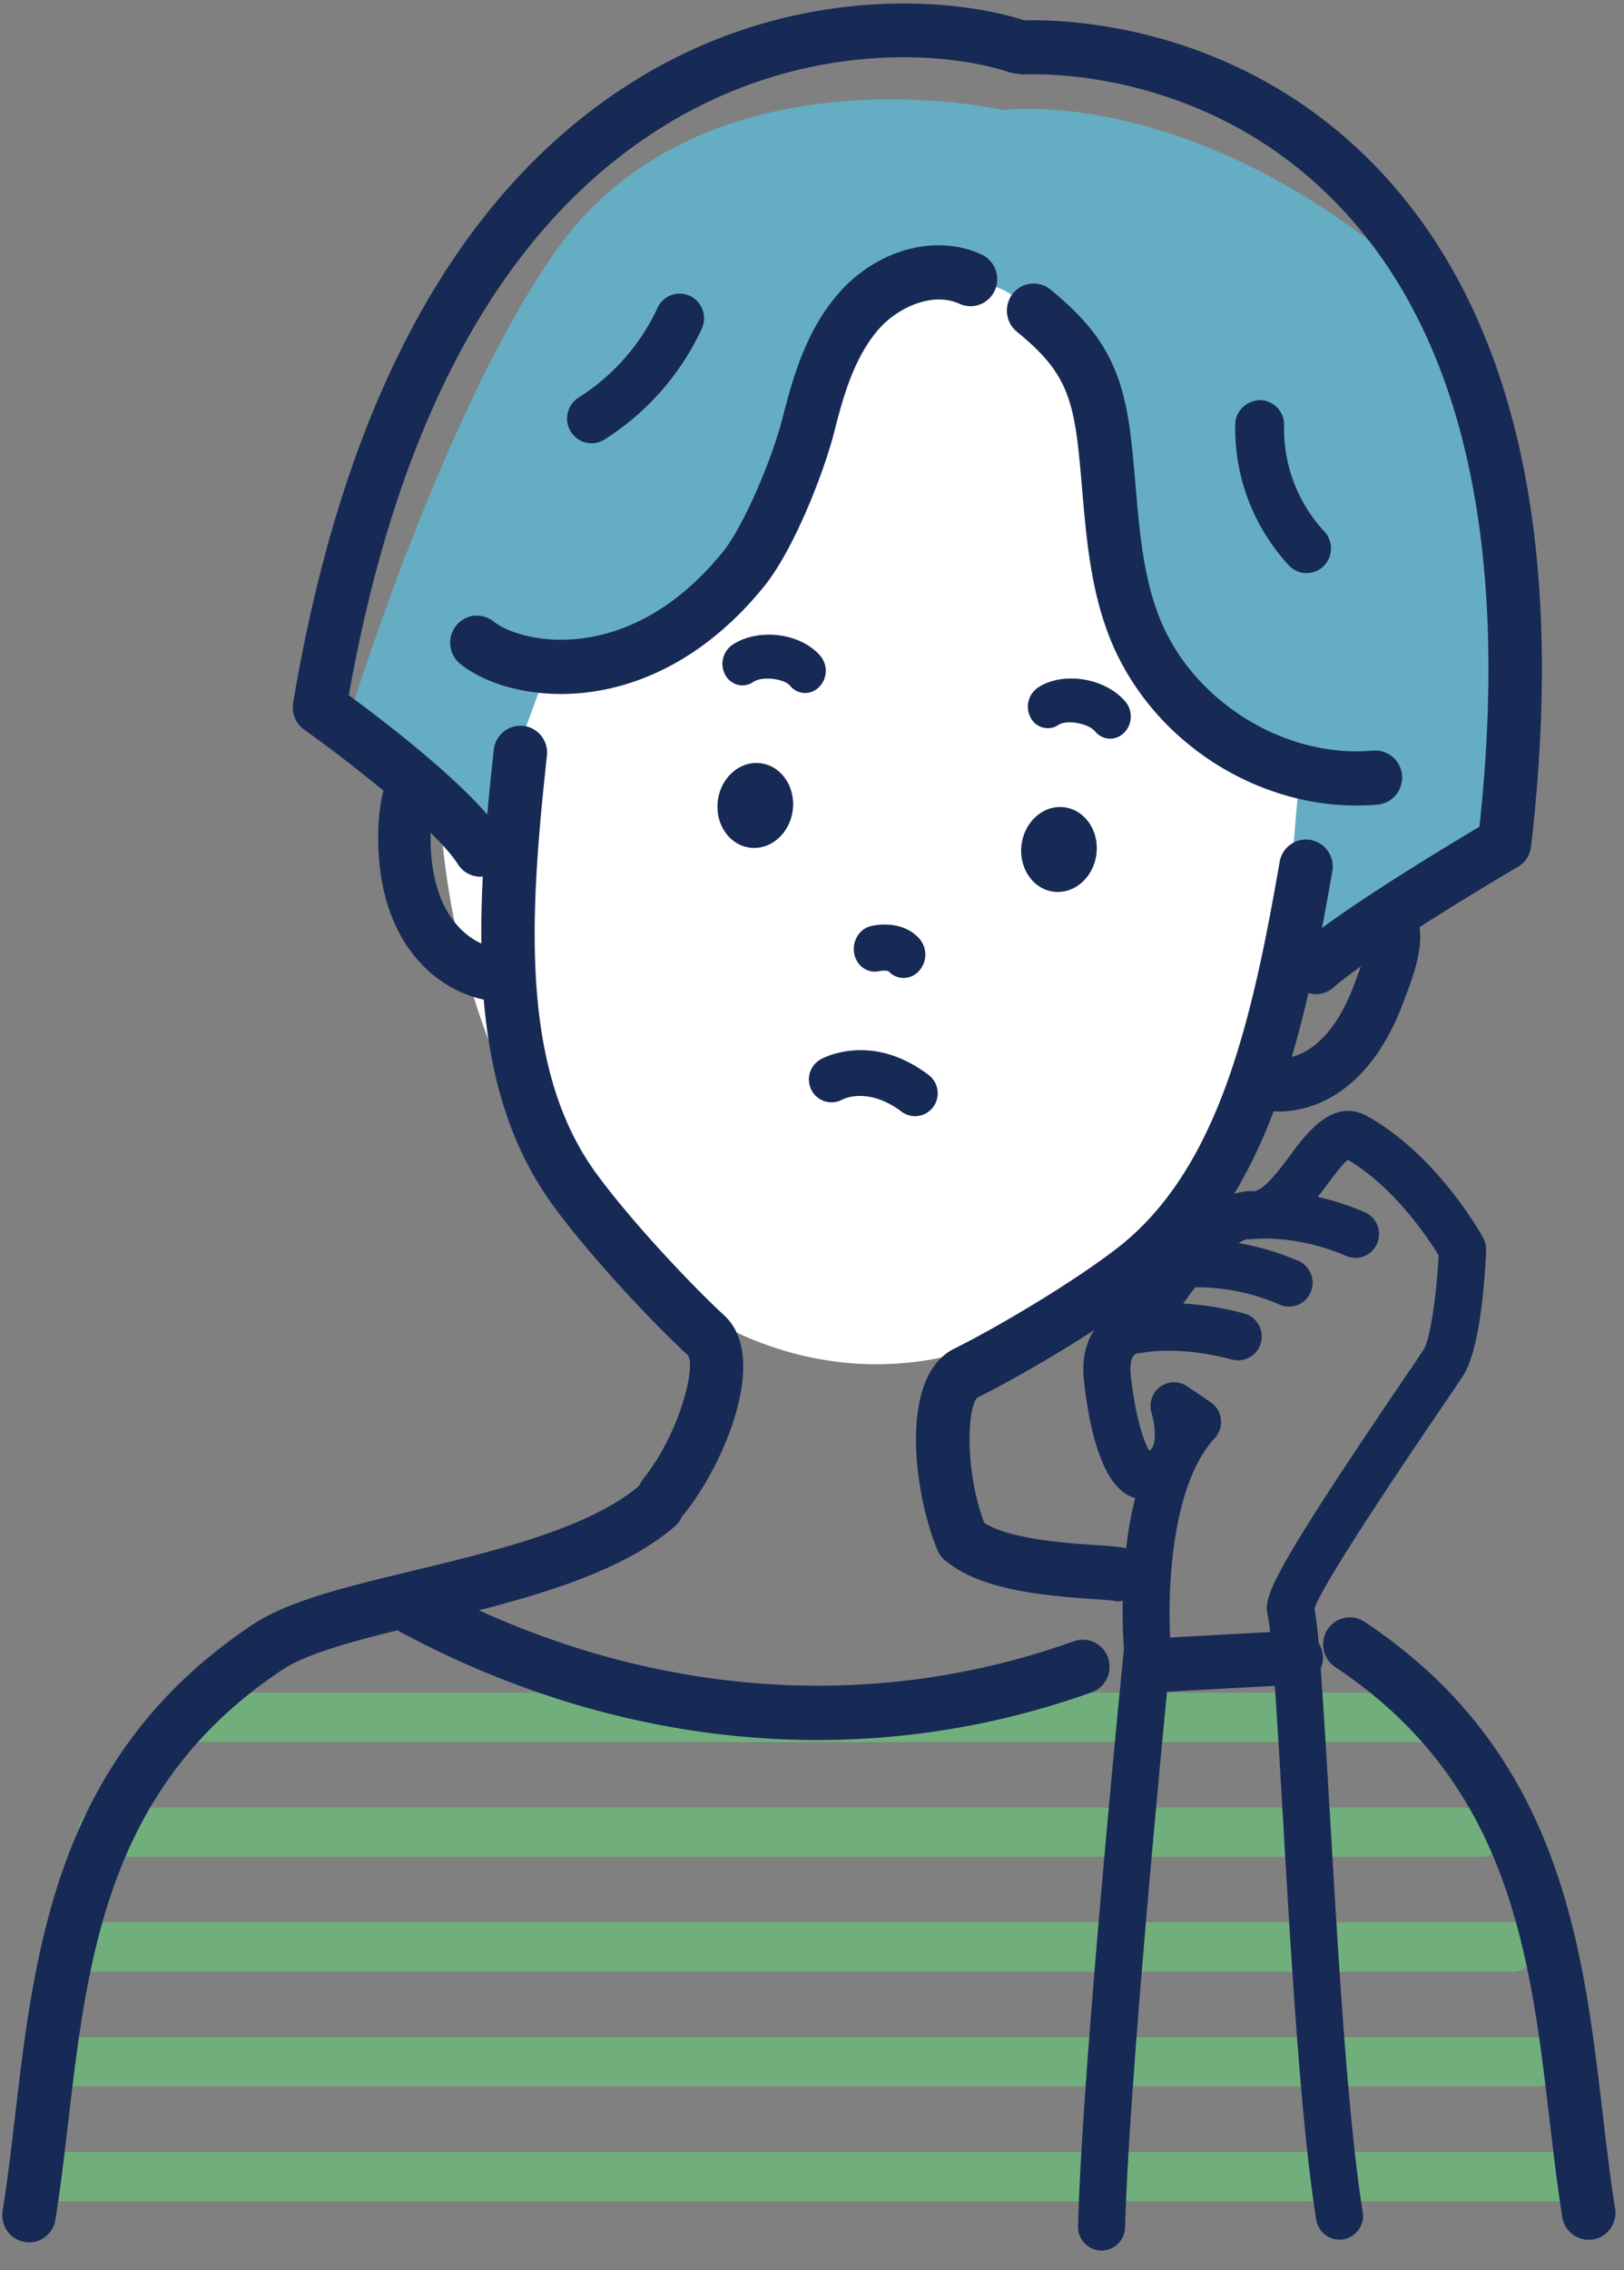 <svg width="63" height="88" fill="none" xmlns="http://www.w3.org/2000/svg"><rect width="100%" height="100%" fill="#808080" stroke="none"/><g clip-path="url(#clip0_438_6397)"><ellipse cx="34" cy="29.386" rx="17" ry="23.5" fill="#fff"/><path d="M57.446 71.983H3.978a.95.95 0 01-.946-.956.95.95 0 01.946-.957h53.468a.95.95 0 01.946.957.95.95 0 01-.946.956zm-1.765-4.451H7.16a.95.95 0 01-.945-.957.95.95 0 01.945-.956h48.522a.95.95 0 01.946.956.95.95 0 01-.946.957zm2.996 8.901H2.745a.95.95 0 01-.945-.956.95.95 0 01.945-.957h55.932a.95.95 0 01.946.957.95.95 0 01-.946.956zm.942 4.451H1.804a.95.95 0 01-.946-.956.95.95 0 01.946-.956h57.815a.95.95 0 01.945.956.95.95 0 01-.945.956zm1.095 4.452H1.804a.95.95 0 01-.946-.956.95.95 0 01.946-.956h58.91a.95.95 0 01.945.956.95.95 0 01-.945.956z" fill="#70AF7C"/><path d="M38.937 4.263c-4.434-.858-12.824-.926-17.321 5.388-4.496 6.315-8.198 18.525-8.198 18.525l5.549 3.918 2.242-6.105s4.224.12 6.343-2.558c2.118-2.677 2.945-9.168 5.57-11.254 2.627-2.084 4.644-1.364 5.651-1.002 1.01.36 3.768 3.173 4.169 6.912.403 3.738 1.22 7.71 2.952 9.139 1.73 1.428 4.531 2.67 4.531 2.67l-.638 7.416 8.575-4.615s1.78-18.294-5.805-23.788-13.622-4.642-13.622-4.642l.002-.004z" fill="#65ADC3"/><path d="M17.69 24.262a1.057 1.057 0 00.166 1.475c.812.654 2.224 1.166 3.906 1.166 2.39 0 5.325-1.033 7.868-4.156 1.16-1.422 2.342-4.439 2.75-6.069.338-1.345.779-2.869 1.724-3.934.734-.827 2.075-1.444 3.114-.968.522.24 1.137.008 1.374-.52a1.054 1.054 0 00-.515-1.39c-1.759-.812-4.027-.205-5.517 1.474-1.26 1.42-1.79 3.232-2.19 4.82-.399 1.588-1.508 4.227-2.341 5.251-3.646 4.477-7.843 3.517-8.88 2.682a1.03 1.03 0 00-1.458.167v.002zm14.078 2.378a.896.896 0 00.068-1.199c-.754-.904-2.422-1.117-3.431-.438a.895.895 0 00-.265 1.17.764.764 0 00.554.388.74.74 0 00.527-.123c.37-.248 1.209-.121 1.434.151a.746.746 0 001.11.053l.003-.002zM43.6 28.413a.898.898 0 00.07-1.199c-.78-.938-2.44-1.206-3.415-.552a.895.895 0 00-.267 1.17.747.747 0 001.08.266c.294-.196 1.134-.08 1.42.262a.754.754 0 00.47.268.756.756 0 00.64-.215h.002zm-14.53 4.444c.8.115 1.551-.52 1.679-1.422.127-.902-.417-1.727-1.219-1.844-.8-.115-1.552.52-1.68 1.422-.127.902.417 1.727 1.22 1.844zm12.242-1.559c-.8-.115-1.551.52-1.68 1.422-.127.902.418 1.727 1.218 1.844.8.115 1.551-.52 1.679-1.422.128-.902-.417-1.727-1.217-1.844zm-7.531 4.603c-.449.111-.736.591-.642 1.072.094.482.532.78.983.671.078-.018.28-.026.351.01.13.142.295.224.467.25a.8.8 0 00.696-.248.945.945 0 00.034-1.264c-.68-.761-1.767-.523-1.889-.49zm28.394 46.056c-.771-6.587-1.65-14.053-9.242-19.087a1.027 1.027 0 00-1.437.303 1.058 1.058 0 00.3 1.452c6.783 4.497 7.563 11.147 8.319 17.579.154 1.301.297 2.53.49 3.742a1.041 1.041 0 001.191.868c.567-.093.95-.632.858-1.205-.187-1.168-.329-2.376-.479-3.655v.004zM44.984 23.956c-.624-1.568-.774-3.293-.931-5.119a60.207 60.207 0 00-.174-1.81c-.315-2.713-1.075-4.123-3.127-5.802a1.03 1.03 0 00-1.46.155 1.059 1.059 0 00.153 1.477c1.632 1.334 2.118 2.242 2.372 4.415.068.579.117 1.162.167 1.747.164 1.898.334 3.861 1.073 5.72 1.54 3.86 5.474 6.488 9.564 6.488.274 0 .549-.012.822-.037.57-.05.994-.559.946-1.136a1.046 1.046 0 00-1.123-.956c-3.44.307-6.995-1.912-8.284-5.146l.002.003zm6.353-1.999a.966.966 0 00.038-1.354 5.85 5.85 0 01-1.562-4.114.954.954 0 00-.924-.98c-.518.014-.955.405-.969.934A7.803 7.803 0 0050 21.918a.942.942 0 001.339.037l-.002.002zm-28.39-4.772c.17 0 .34-.047.496-.143a10.123 10.123 0 003.78-4.296.963.963 0 00-.455-1.273.94.94 0 00-1.258.46 8.22 8.22 0 01-3.062 3.478.963.963 0 00-.307 1.318c.18.292.489.454.806.454v.002zm9.745 25.433s.975-.51 2.282.476a.872.872 0 001.229-.182.895.895 0 00-.18-1.242c-2.238-1.69-4.119-.644-4.199-.597a.894.894 0 00-.33 1.21.873.873 0 001.196.335h.002z" fill="#172A55"/><path d="M51.582 70.231a397.331 397.331 0 00-.347-5.554c.062-.145.096-.302.088-.47a1.047 1.047 0 00-.167-.512 15.374 15.374 0 00-.164-1.346c.405-1.12 3.764-6.06 4.89-7.719.438-.642.76-1.12.884-1.313.688-1.086.85-3.985.884-4.85a.926.926 0 00-.114-.483c-.07-.129-1.76-3.177-4.472-4.702-1.334-.75-2.351.613-3.023 1.517-.41.55-1.026 1.378-1.425 1.378H48.6l-.1-.002a2.15 2.15 0 00-.62.105 19.81 19.81 0 001.528-3.2c.052.002.104.01.156.01 1.721 0 3.68-1.077 4.857-4.182.44-1.163.76-2.022.65-2.97a133.947 133.947 0 013.814-2.336 1.05 1.05 0 00.51-.787c1.348-11.631-.552-20.365-5.65-25.962C48.31.892 41.275.744 39.74.79c-2.773-.9-8.95-1.418-14.958 2.237-6.91 4.205-11.423 12.356-13.41 24.223-.067.399.1.8.428 1.034a57.474 57.474 0 013.073 2.367c-.19.77-.247 1.662-.167 2.665.263 3.269 2.128 5.014 4.06 5.435.25 2.946 1.002 5.653 2.667 7.95 1.353 1.865 3.738 4.436 5.254 5.838.317.432-.321 3.042-1.751 4.814a1.003 1.003 0 00-.144.248c-1.936 1.638-5.54 2.51-8.728 3.278-2.61.63-4.865 1.175-6.243 2.088C2.229 68 1.353 75.466.582 82.054c-.15 1.28-.292 2.486-.48 3.656a1.05 1.05 0 001.026 1.218c.5 0 .941-.367 1.023-.881.193-1.213.339-2.441.49-3.743.754-6.432 1.534-13.081 8.32-17.578.897-.596 2.577-1.062 4.456-1.526l.018.013c5.216 2.816 10.766 4.24 16.267 4.24 3.609 0 7.195-.613 10.65-1.85.54-.193.823-.793.632-1.34a1.034 1.034 0 00-1.325-.639c-7.445 2.665-15.555 2.22-23.08-1.2 2.853-.733 5.75-1.655 7.608-3.26.132-.114.224-.257.286-.408.026-.026.053-.047.076-.075 1.511-1.874 3.322-6.044 1.55-7.684-1.419-1.312-3.729-3.801-4.99-5.538-2.937-4.054-2.572-9.957-1.892-16.163a1.045 1.045 0 00-.918-1.158 1.043 1.043 0 00-1.144.928c-.092.844-.178 1.68-.252 2.51-1.456-1.68-4.176-3.748-5.371-4.624 1.933-10.885 6.075-18.327 12.322-22.128 5.424-3.299 10.925-2.819 13.32-2.018.1.035.2.047.3.049.085.02.17.034.263.032 1.222-.048 7.583.01 12.482 5.387 4.595 5.044 6.334 13.041 5.174 23.774-1.161.69-4.243 2.55-6.108 3.924.14-.724.271-1.456.401-2.195a1.05 1.05 0 00-.842-1.216 1.036 1.036 0 00-1.202.85c-1.072 6.148-2.358 11.92-6.303 14.975-1.692 1.31-4.6 3.042-6.325 3.898-2.156 1.071-1.576 5.586-.644 7.816.002.006.008.012.012.018.038.082.084.163.143.236.012.016.028.028.04.042.028.03.054.065.088.093.024.02.054.036.08.056a.71.71 0 00.048.035c1.316 1.033 3.594 1.273 5.646 1.41.291.02.653.044.742.06a.995.995 0 00.234.027c.052 0 .101-.018.153-.026-.018.921.026 1.615.044 1.864-.14 1.41-1.628 16.462-1.78 22.384a.917.917 0 00.89.946h.024c.493 0 .9-.397.912-.9.126-4.902 1.217-16.54 1.626-20.764l4.182-.228c.098 1.4.202 3.164.307 4.98.311 5.348.698 12.004 1.3 15.714a.914.914 0 001.05.762.925.925 0 00.754-1.06c-.587-3.616-.971-10.22-1.279-15.524l-.004.007zM18.638 33.987c.03 0 .06-.01.092-.012-.046.88-.066 1.747-.058 2.6-.924-.425-1.785-1.47-1.943-3.425a8.078 8.078 0 01-.022-.868c.459.454.838.876 1.06 1.225.197.31.532.48.873.48h-.002zm32.41 4.553c.241 0 .483-.084.678-.256.267-.234.64-.516 1.065-.82-.078.217-.167.461-.281.76-.587 1.55-1.43 2.497-2.398 2.748.238-.805.451-1.633.647-2.478.093.028.191.047.289.047zm-7.416 21.47c-.221-.05-.505-.073-1.073-.11-1.121-.074-3.375-.223-4.378-.865-.772-2.062-.656-4.551-.255-4.86 1.232-.611 2.967-1.608 4.53-2.62-.35.514-.494 1.176-.404 1.989.172 1.547.569 3.544 1.488 4.27.154.124.32.21.493.263-.162.656-.273 1.32-.347 1.953-.018-.006-.036-.014-.054-.018v-.002zm1.765 3.472c-.103-1.83.034-5.903 1.726-7.73a.924.924 0 00.239-.736.925.925 0 00-.4-.661l-.91-.616a.903.903 0 00-1.056.03.933.933 0 00-.32 1.02c.119.383.193 1.063.02 1.34a.256.256 0 01-.12.104c-.2-.343-.527-1.269-.707-2.893-.057-.52.052-.718.102-.779.078-.095.216-.109.202-.109h.01c.06 0 .121-.006.183-.02.014-.002 1.37-.276 3.435.274a.914.914 0 001.115-.658.924.924 0 00-.65-1.13 11.712 11.712 0 00-2.364-.386c.155-.22.313-.43.468-.63a8.06 8.06 0 013.278.676.911.911 0 001.199-.486.927.927 0 00-.481-1.213 10.08 10.08 0 00-2.318-.688c.132-.084.247-.137.347-.157a.975.975 0 00.203 0c.016 0 1.66-.196 3.627.655a.909.909 0 001.198-.486.927.927 0 00-.48-1.212 10.086 10.086 0 00-1.823-.591c.13-.166.255-.331.375-.49.237-.32.582-.783.791-.949 1.817 1.072 3.124 3.053 3.523 3.704-.076 1.485-.317 3.234-.583 3.654-.12.188-.43.648-.851 1.265-5.156 7.584-5.336 8.318-5.204 9.002.034.14.068.373.102.682l-3.878.212.002.002z" fill="#172A55"/></g><defs><clipPath id="clip0_438_6397"><path fill="#fff" transform="translate(.09 .136)" d="M0 0h62.578v87.118H0z"/></clipPath></defs></svg>